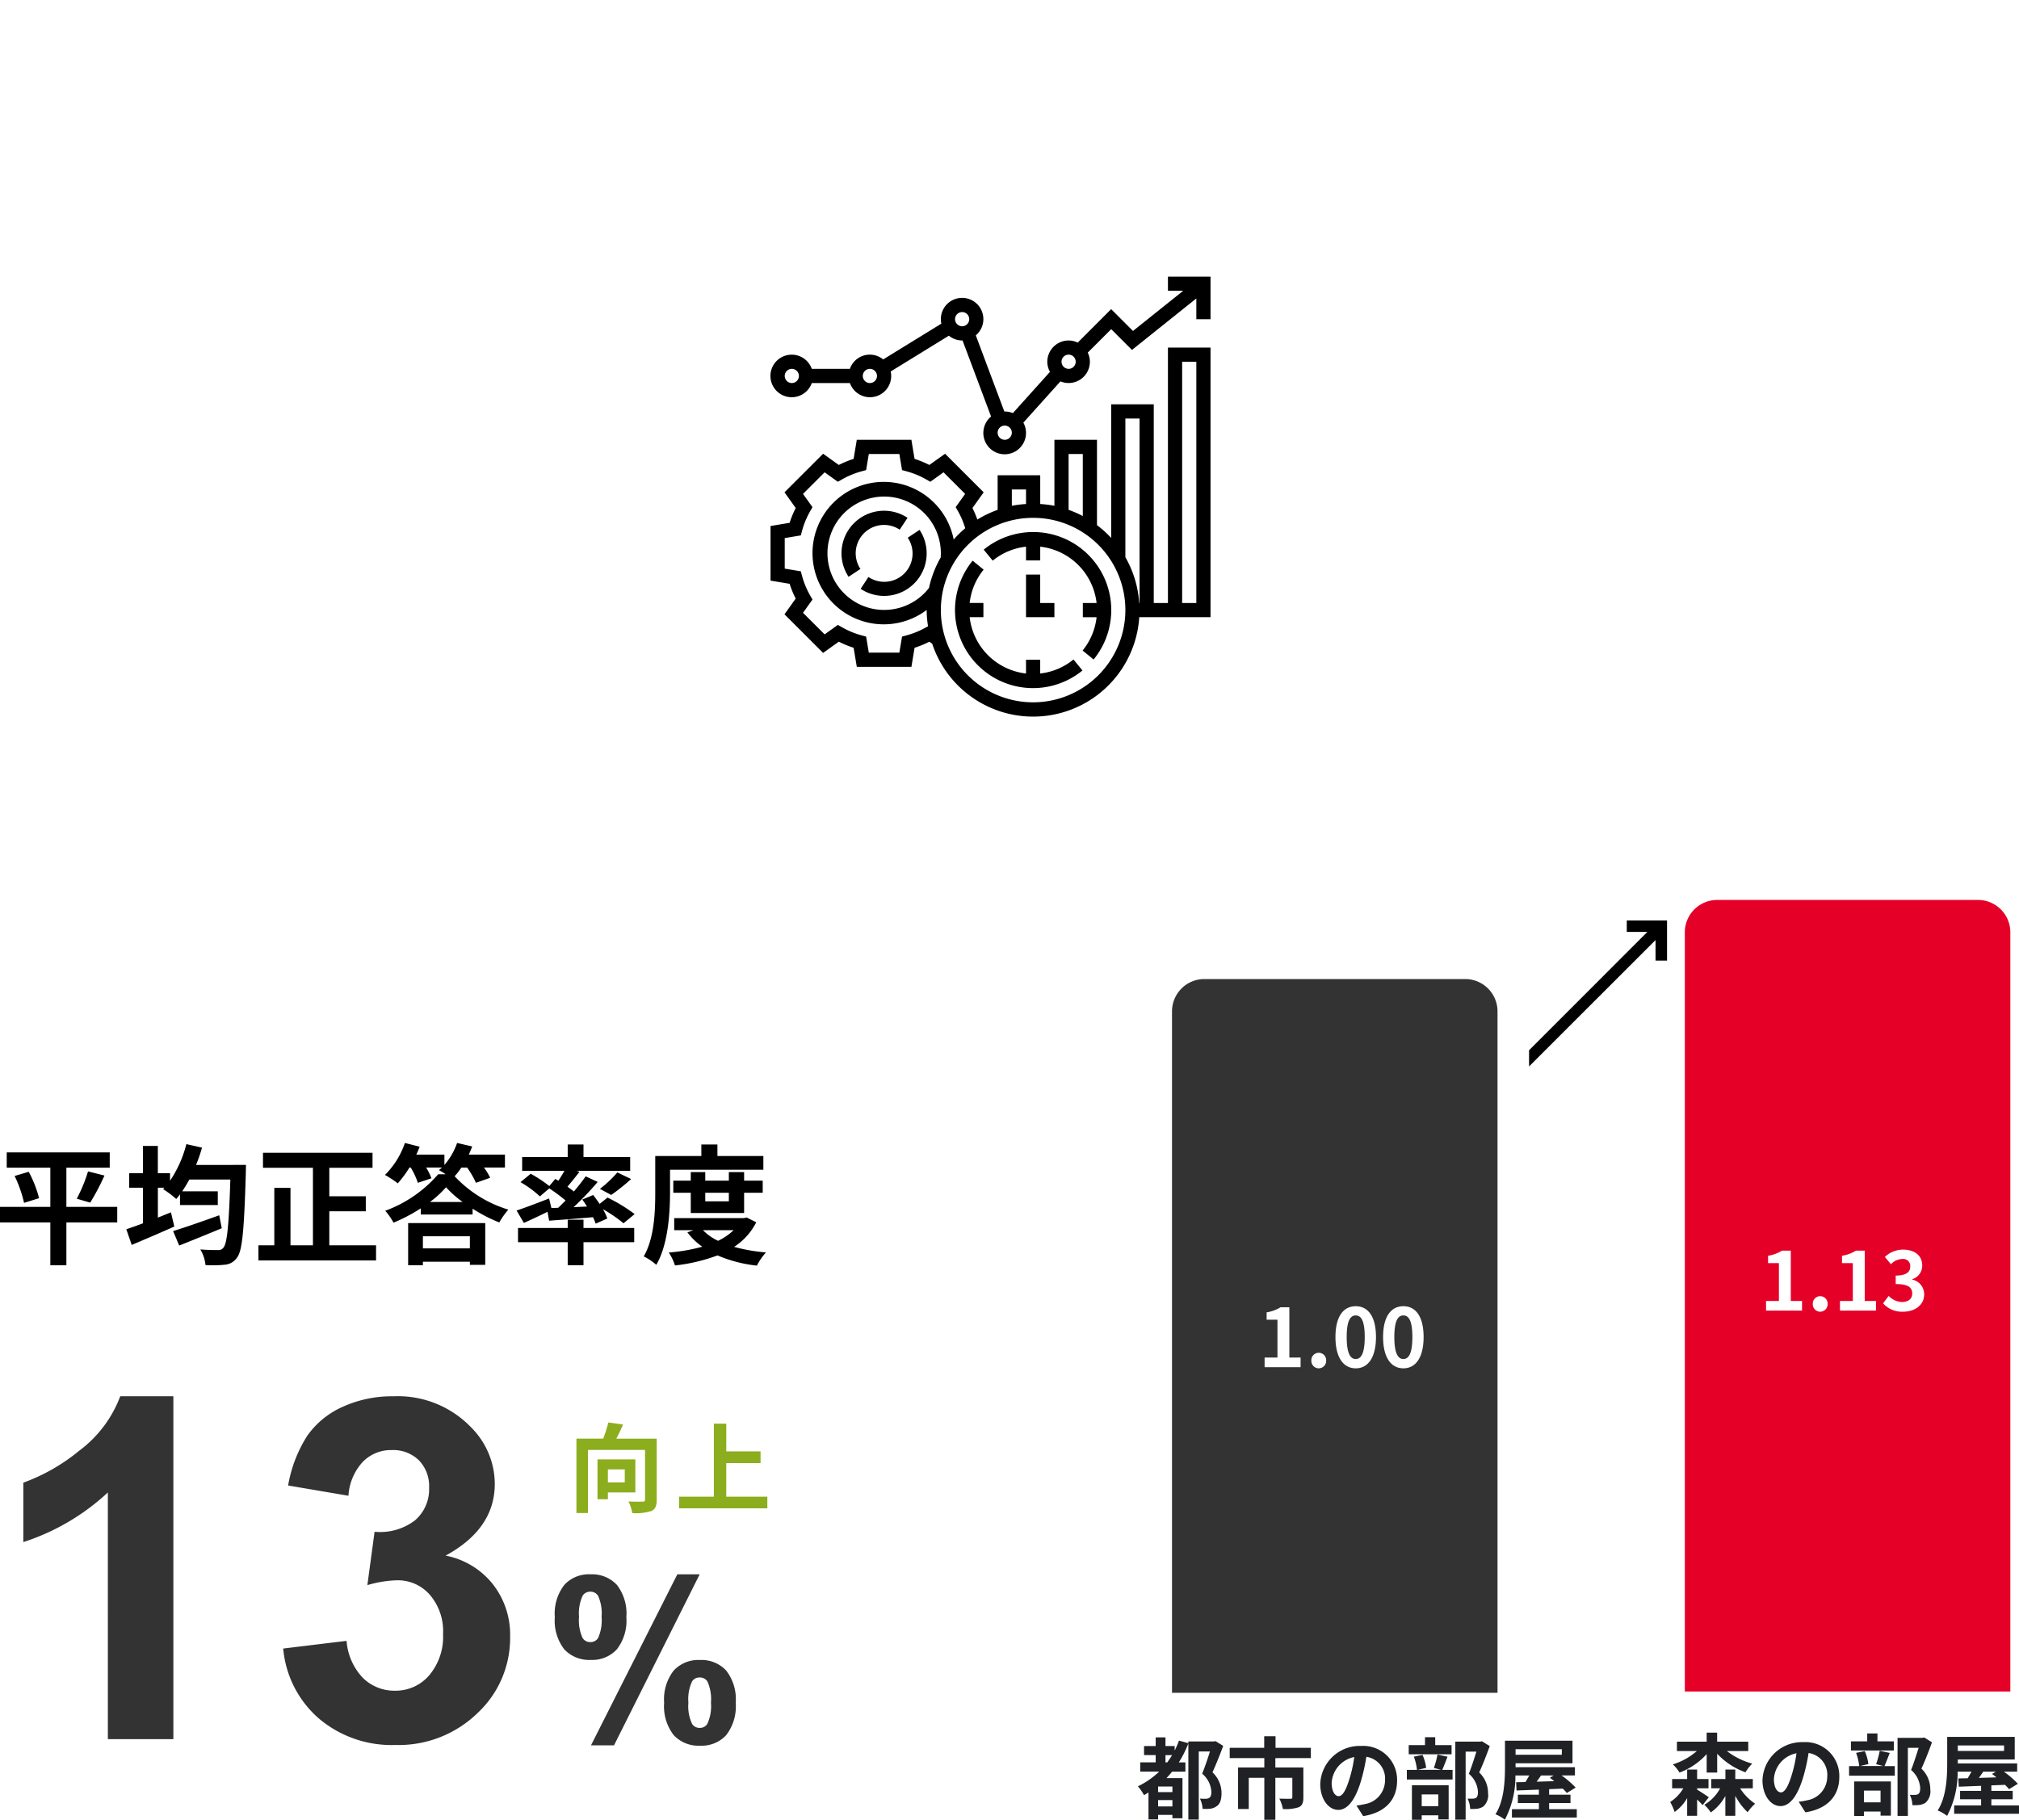 <svg xmlns="http://www.w3.org/2000/svg" xmlns:xlink="http://www.w3.org/1999/xlink" width="249.633" height="225.04" viewBox="0 0 249.633 225.04">
  <defs>
    <filter id="Ellipse_18" x="64.216" y="0" width="121" height="121" filterUnits="userSpaceOnUse">
      <feOffset dy="3" input="SourceAlpha"/>
      <feGaussianBlur stdDeviation="3" result="blur"/>
      <feFlood flood-opacity="0.161"/>
      <feComposite operator="in" in2="blur"/>
      <feComposite in="SourceGraphic"/>
    </filter>
  </defs>
  <g id="Group_2657" data-name="Group 2657" transform="translate(-870.784 1029.524)">
    <path id="Path_573" data-name="Path 573" d="M23.22,0h-8.1V-30.508A27.908,27.908,0,0,1,4.667-24.372v-7.346a23.411,23.411,0,0,0,6.885-3.932,14.942,14.942,0,0,0,5.1-6.756H23.22ZM36.8-11.207l7.836-.951a7.419,7.419,0,0,0,2.017,4.581,5.516,5.516,0,0,0,3.976,1.584,5.461,5.461,0,0,0,4.22-1.9,7.372,7.372,0,0,0,1.714-5.128,6.874,6.874,0,0,0-1.642-4.84,5.235,5.235,0,0,0-4-1.786,14.122,14.122,0,0,0-3.716.6l.893-6.6a7.1,7.1,0,0,0,5.013-1.426,5.076,5.076,0,0,0,1.729-4.019,4.594,4.594,0,0,0-1.268-3.4A4.556,4.556,0,0,0,50.2-35.751a4.878,4.878,0,0,0-3.543,1.44A6.767,6.767,0,0,0,44.868-30.1l-7.461-1.268a16.676,16.676,0,0,1,2.348-6.122,10.6,10.6,0,0,1,4.379-3.6,14.708,14.708,0,0,1,6.295-1.311,12.556,12.556,0,0,1,9.564,3.8,9.926,9.926,0,0,1,2.967,7.029q0,5.56-6.079,8.873a9.834,9.834,0,0,1,5.8,3.486,10.115,10.115,0,0,1,2.175,6.54A12.685,12.685,0,0,1,60.8-3.2,13.992,13.992,0,0,1,50.687.72a13.922,13.922,0,0,1-9.507-3.3A12.963,12.963,0,0,1,36.8-11.207Zm33.582-3.887a5.78,5.78,0,0,1,1.183-3.992,4.121,4.121,0,0,1,3.206-1.3,4.217,4.217,0,0,1,3.274,1.292,5.776,5.776,0,0,1,1.183,4A5.78,5.78,0,0,1,78.046-11.1,4.121,4.121,0,0,1,74.84-9.8a4.217,4.217,0,0,1-3.274-1.292A5.776,5.776,0,0,1,70.383-15.094Zm2.994-.027a5.179,5.179,0,0,0,.451,2.625,1.087,1.087,0,0,0,.943.492,1.1,1.1,0,0,0,.957-.492,5.319,5.319,0,0,0,.438-2.625,5.232,5.232,0,0,0-.437-2.611,1.091,1.091,0,0,0-.957-.506,1.087,1.087,0,0,0-.943.492A5.179,5.179,0,0,0,73.377-15.121ZM77.7.766H74.853l10.678-21.15h2.762ZM83.9-4.5A5.78,5.78,0,0,1,85.087-8.49a4.154,4.154,0,0,1,3.233-1.3,4.171,4.171,0,0,1,3.247,1.3A5.78,5.78,0,0,1,92.75-4.5,5.8,5.8,0,0,1,91.567-.492a4.121,4.121,0,0,1-3.206,1.3,4.205,4.205,0,0,1-3.274-1.3A5.8,5.8,0,0,1,83.9-4.5ZM86.9-4.512A5.1,5.1,0,0,0,87.35-1.9a1.079,1.079,0,0,0,.943.506,1.066,1.066,0,0,0,.943-.492,5.179,5.179,0,0,0,.451-2.625,5.319,5.319,0,0,0-.437-2.625,1.1,1.1,0,0,0-.957-.492,1.066,1.066,0,0,0-.943.492A5.179,5.179,0,0,0,86.9-4.512Z" transform="translate(869 -814.452)" fill="#333"/>
    <path id="Path_572" data-name="Path 572" d="M7.032-4.356v1.6H4.944v-1.6ZM8.34-1.512V-5.6H3.66V-.672H4.944v-.84ZM10.98-8.16h-5c.288-.528.588-1.152.84-1.752L5-10.164a16.668,16.668,0,0,1-.636,2H1.056V1.032H2.484v-7.8H9.54v6.12c0,.216-.072.276-.3.276S8.2-.348,7.488-.4a4.934,4.934,0,0,1,.468,1.44A6.336,6.336,0,0,0,10.308.792c.5-.228.672-.636.672-1.416Zm8.6,7.176V-5.136H23.82V-6.588H19.584V-10.02H18.048V-.984h-4.3V.456H24.66V-.984Z" transform="translate(941 -843.452)" fill="#8cad1d"/>
    <path id="Path_571" data-name="Path 571" d="M15.28-5.824H8.992v-4.848h5.36V-12.56H1.616v1.888H7.008v4.848H.784V-3.9H7.008v5.3H8.992V-3.9H15.28ZM2.592-9.648A15.731,15.731,0,0,1,3.76-6.32L5.616-6.9a14.6,14.6,0,0,0-1.28-3.264Zm9.344,3.3A28.638,28.638,0,0,0,13.7-9.7l-2.032-.512a18.959,18.959,0,0,1-1.392,3.376ZM27.888-4.784c-2.08.752-4.288,1.52-5.7,1.952l.752,1.792c1.52-.608,3.472-1.392,5.264-2.144Zm-2.864-6.224a18.787,18.787,0,0,0,.736-2.144l-1.936-.432a14.414,14.414,0,0,1-2.016,4.528v-.928H20.3V-13.36h-1.84v3.376H16.752v1.792h1.712v4.4c-.768.288-1.488.544-2.064.736l.672,1.936c1.52-.64,3.472-1.472,5.264-2.272l-.416-1.76c-.528.224-1.072.432-1.616.656v-3.7h.816l-.176.176A11.7,11.7,0,0,1,22.576-6.8c.16-.176.3-.368.464-.576v1.328h4.672v-1.7h-4.4c.3-.448.592-.928.88-1.456h5.072c-.176,5.616-.4,7.936-.864,8.432a.726.726,0,0,1-.656.288c-.416,0-1.264,0-2.192-.08a4.612,4.612,0,0,1,.64,1.936,14.327,14.327,0,0,0,2.416-.048,1.989,1.989,0,0,0,1.5-.9c.64-.848.864-3.408,1.072-10.528,0-.256.016-.912.016-.912ZM41.5-1.072V-5.28h4.512V-7.136H41.5v-3.52h5.344v-1.856H33.3v1.856h6.176v9.584H36.7v-7.1h-2v7.1H32.736V.8H47.28V-1.072ZM58.88-2.192v1.5H53.072v-1.5ZM51.248,1.392h1.824V.96H58.88v.384h1.9V-3.824H51.248Zm2.7-7.824a12.363,12.363,0,0,0,1.984-1.824,13,13,0,0,0,2.048,1.824Zm4.592-4.256A10.947,10.947,0,0,1,59.632-8.8l1.76-.624a7.632,7.632,0,0,0-.768-1.264h2.592v-1.6H58.752c.144-.336.288-.672.416-1.008L57.3-13.728a8.393,8.393,0,0,1-1.568,2.72v-1.28H52.256c.16-.32.288-.656.416-.976l-1.824-.464a10.254,10.254,0,0,1-2.464,3.952,14.255,14.255,0,0,1,1.584,1.04,13.437,13.437,0,0,0,1.44-1.952h.16a9.2,9.2,0,0,1,.88,1.888l1.68-.56a7.788,7.788,0,0,0-.656-1.328h1.952c-.128.112-.24.224-.368.32a7.928,7.928,0,0,1,.832.512H54.96a15.85,15.85,0,0,1-6.544,4.512A8.173,8.173,0,0,1,49.44-3.872a20.578,20.578,0,0,0,3.376-1.776v.768h6.4V-5.6a18.97,18.97,0,0,0,3.3,1.7,9.511,9.511,0,0,1,1.12-1.584,15.088,15.088,0,0,1-6.64-4.128,8.587,8.587,0,0,0,.832-1.072ZM68.96-5.68l-.288-1.184C67.2-6.288,65.664-5.7,64.656-5.376l.9,1.536c.864-.384,1.92-.88,2.928-1.376l.192,1.1c1.536-.112,3.488-.256,5.424-.432a6.2,6.2,0,0,1,.336.8l1.44-.64a6.61,6.61,0,0,0-.544-1.152,17.652,17.652,0,0,1,2.544,1.744l1.376-1.136A20.332,20.332,0,0,0,75.9-6.976l-.976.784c-.256-.384-.544-.768-.8-1.1l-1.344.56c.192.272.4.56.576.864l-1.648.08a38.9,38.9,0,0,0,2.976-3.12L73.2-9.6c-.4.576-.912,1.216-1.456,1.872-.24-.192-.512-.384-.8-.592.464-.544.992-1.2,1.488-1.84l-.352-.128H78.7v-1.7H72.928v-1.552H70.976v1.552H65.344v1.7h5.232c-.224.4-.5.848-.752,1.232L69.44-9.28,68.7-8.4a15.954,15.954,0,0,0-2.3-1.52L65.136-8.88a12.608,12.608,0,0,1,2.4,1.76L68.7-8.112a22.009,22.009,0,0,1,2.016,1.5c-.3.3-.608.608-.912.9ZM76.352-7.3a23.61,23.61,0,0,0,2.464-1.968l-1.7-.816a14.536,14.536,0,0,1-2.16,2.032ZM72.928-4.24H70.976v1.024H64.832v1.76h6.144V1.392h1.952V-1.456H79.2v-1.76H72.928Zm10.7-6.176H95.168v-1.7h-5.68v-1.424H87.5v1.424h-5.7v4.48c0,2.336-.1,5.664-1.424,7.936a6.928,6.928,0,0,1,1.552,1.04c1.456-2.464,1.7-6.384,1.7-8.976ZM90.9-7.568v1.056H87.984V-7.568Zm1.888,2.5v-2.5h2.3v-1.5h-2.3v-1.056H90.9v1.056H87.984v-1.056H86.192v1.056h-2.16v1.5h2.16v2.5Zm-1.3,2.128a7.268,7.268,0,0,1-1.92,1.312A6.4,6.4,0,0,1,87.7-2.944ZM93.1-4.512l-.336.08H84.144v1.488h2.384l-.752.272A8.081,8.081,0,0,0,87.616-.9a21.708,21.708,0,0,1-4.144.72,6.416,6.416,0,0,1,.768,1.6A21.685,21.685,0,0,0,89.5.176,16.9,16.9,0,0,0,94.368,1.44a7.579,7.579,0,0,1,1.12-1.632A21.148,21.148,0,0,1,91.552-.88a7.846,7.846,0,0,0,2.736-3.04Z" transform="translate(870 -874.452)"/>
    <path id="Rectangle_132" data-name="Rectangle 132" d="M4,0H36.246a4,4,0,0,1,4,4V88.267a0,0,0,0,1,0,0H0a0,0,0,0,1,0,0V4A4,4,0,0,1,4,0Z" transform="translate(1015.694 -908.452)" fill="#333"/>
    <path id="Rectangle_233" data-name="Rectangle 233" d="M4,0H36.246a4,4,0,0,1,4,4V97.887a0,0,0,0,1,0,0H0a0,0,0,0,1,0,0V4A4,4,0,0,1,4,0Z" transform="translate(1079.1 -918.232)" fill="#e50027"/>
    <path id="Path_574" data-name="Path 574" d="M3.564-6.127v-.9h.825c-.2.319-.4.616-.605.9Zm.858,3.674H2.651v-.693H4.422ZM2.651-.682v-.781H4.422v.781ZM9.757-8.756l-.2.044H6.391V-8.5L5.236-8.822A10.411,10.411,0,0,1,4.7-7.59v-.561H3.564V-9.218H2.354v1.067H.913v1.122H2.354v.9H.44v1.144H2.783A10.188,10.188,0,0,1,.154-3.168,6.723,6.723,0,0,1,.913-2.079c.176-.1.363-.209.55-.33V.924H2.651V.363H4.422V.781H5.665V-4.18H3.685c.242-.264.473-.517.7-.8H6.028V-6.127H5.214A13.332,13.332,0,0,0,6.391-8.47V.946H7.678V-7.48H9.064C8.8-6.633,8.426-5.522,8.1-4.73A3.143,3.143,0,0,1,9.24-2.475c0,.363-.077.627-.286.748a.9.9,0,0,1-.44.1c-.2,0-.429,0-.693-.022a3.18,3.18,0,0,1,.33,1.265A5.436,5.436,0,0,0,9.108-.4a1.664,1.664,0,0,0,.77-.3c.44-.286.616-.825.616-1.65A3.524,3.524,0,0,0,9.372-4.9c.451-.968.935-2.211,1.331-3.267Zm11.781,2.1V-7.931H17.171v-1.43h-1.4v1.43H11.506v1.276h4.279V-5.5H12.54V-.363h1.32V-4.224h1.925V.968h1.364V-4.224h2.1V-1.8c0,.121-.055.176-.231.176s-.825,0-1.375-.022a4.7,4.7,0,0,1,.44,1.287,5.245,5.245,0,0,0,1.947-.22c.451-.2.583-.572.583-1.2V-5.5H17.149V-6.655ZM32.2-3.872a4.189,4.189,0,0,0-4.444-4.29A4.887,4.887,0,0,0,22.7-3.454c0,1.859,1.012,3.2,2.233,3.2,1.2,0,2.145-1.364,2.805-3.586A22.246,22.246,0,0,0,28.4-6.82a2.719,2.719,0,0,1,2.31,2.9A2.985,2.985,0,0,1,28.2-.968a8.46,8.46,0,0,1-1.023.176L28.006.517C30.778.088,32.2-1.551,32.2-3.872ZM24.112-3.6a3.463,3.463,0,0,1,2.794-3.19,16.511,16.511,0,0,1-.583,2.662c-.451,1.485-.88,2.178-1.342,2.178C24.552-1.947,24.112-2.486,24.112-3.6ZM38.94-8.261H36.916V-9.24H35.651v.979H33.638v1.133h5.3ZM37.3-2.167V-.715H35.244V-2.167ZM34.034.968h1.21V.418H37.3V.924h1.276V-3.3H34.034ZM37.2-7.1a11.518,11.518,0,0,1-.451,1.661l.891.231H34.76l1.034-.242a5.538,5.538,0,0,0-.451-1.606l-1.067.22A6.938,6.938,0,0,1,34.661-5.2H33.407v1.188h5.654V-5.2H37.785c.187-.429.418-1.023.649-1.628Zm5.5-1.639-.2.044H39.4V.957h1.276V-7.458h1.331c-.264.836-.616,1.958-.935,2.739A3.159,3.159,0,0,1,42.2-2.475c0,.374-.066.627-.264.748a.926.926,0,0,1-.407.088,6.085,6.085,0,0,1-.616-.011,2.916,2.916,0,0,1,.319,1.276,5.691,5.691,0,0,0,.88-.022,1.85,1.85,0,0,0,.748-.275A1.865,1.865,0,0,0,43.45-2.31a3.512,3.512,0,0,0-1.1-2.574c.44-.935.924-2.2,1.309-3.256ZM51.557-4.51l-.473.286a5.949,5.949,0,0,1,.539.418l-2.167.066c.176-.242.363-.506.539-.77Zm1.012-3.245v.682h-5.72v-.682ZM51-.341V-1.1h2.64V-2.134H51v-.682l1.683-.066a5.5,5.5,0,0,1,.506.539l1.089-.671a11.872,11.872,0,0,0-1.738-1.5h1.65V-5.533H46.849v-.484h7.04V-8.811H45.54v3.179c0,1.749-.088,4.224-1.177,5.918a5.1,5.1,0,0,1,1.166.671,11.49,11.49,0,0,0,1.3-5.467h1.716c-.154.275-.319.561-.473.814l-1.155.022.055,1.023c.781-.033,1.727-.066,2.761-.11v.627h-2.6V-1.1h2.6v.759H46.4V.693h8.019V-.341Z" transform="translate(1011.322 -805.452)" fill="#202124"/>
    <path id="Path_575" data-name="Path 575" d="M4.8-4.4h1.3V-6.732a8.789,8.789,0,0,0,3.5,2.3,5.336,5.336,0,0,1,.836-1.078A8.766,8.766,0,0,1,7.3-7.062h2.64V-8.217H6.094V-9.339H4.8v1.122H1.122v1.155H3.586a8.161,8.161,0,0,1-2.97,1.65A4.556,4.556,0,0,1,1.441-4.4,8.461,8.461,0,0,0,4.8-6.688ZM3.619-2.453H5.027V-3.6H3.619V-4.774H2.387V-3.6H.528v1.144H1.914A5.119,5.119,0,0,1,.286-.759,6.486,6.486,0,0,1,.836.473,5.347,5.347,0,0,0,2.387-1.243V.946H3.619V-1.067c.264.253.528.517.682.693l.759-.968c-.209-.165-1.012-.693-1.441-.946Zm6.886,0V-3.6H8.338V-4.774H7.117V-3.6H5.368v1.144h1.1A5.29,5.29,0,0,1,4.51-.418a5.46,5.46,0,0,1,.8.946,5.939,5.939,0,0,0,1.8-2.035V.946H8.338V-1.529A7.575,7.575,0,0,0,9.867.506,5.684,5.684,0,0,1,10.791-.55a6.54,6.54,0,0,1-1.859-1.9ZM21.2-3.872a4.189,4.189,0,0,0-4.444-4.29A4.887,4.887,0,0,0,11.7-3.454c0,1.859,1.012,3.2,2.233,3.2,1.2,0,2.145-1.364,2.805-3.586A22.246,22.246,0,0,0,17.4-6.82a2.719,2.719,0,0,1,2.31,2.9A2.985,2.985,0,0,1,17.2-.968a8.46,8.46,0,0,1-1.023.176L17.006.517C19.778.088,21.2-1.551,21.2-3.872ZM13.112-3.6a3.463,3.463,0,0,1,2.794-3.19,16.511,16.511,0,0,1-.583,2.662c-.451,1.485-.88,2.178-1.342,2.178C13.552-1.947,13.112-2.486,13.112-3.6ZM27.94-8.261H25.916V-9.24H24.651v.979H22.638v1.133h5.3ZM26.3-2.167V-.715H24.244V-2.167ZM23.034.968h1.21V.418H26.3V.924h1.276V-3.3H23.034ZM26.2-7.1a11.518,11.518,0,0,1-.451,1.661l.891.231H23.76l1.034-.242a5.539,5.539,0,0,0-.451-1.606l-1.067.22A6.938,6.938,0,0,1,23.661-5.2H22.407v1.188h5.654V-5.2H26.785c.187-.429.418-1.023.649-1.628Zm5.5-1.639-.2.044H28.4V.957h1.276V-7.458h1.331c-.264.836-.616,1.958-.935,2.739A3.159,3.159,0,0,1,31.2-2.475c0,.374-.066.627-.264.748a.926.926,0,0,1-.407.088,6.085,6.085,0,0,1-.616-.011,2.916,2.916,0,0,1,.319,1.276,5.691,5.691,0,0,0,.88-.022,1.85,1.85,0,0,0,.748-.275A1.865,1.865,0,0,0,32.45-2.31a3.512,3.512,0,0,0-1.1-2.574c.44-.935.924-2.2,1.309-3.256ZM40.557-4.51l-.473.286a5.949,5.949,0,0,1,.539.418l-2.167.066c.176-.242.363-.506.539-.77Zm1.012-3.245v.682h-5.72v-.682ZM40-.341V-1.1h2.64V-2.134H40v-.682l1.683-.066a5.5,5.5,0,0,1,.506.539l1.089-.671a11.872,11.872,0,0,0-1.738-1.5h1.65V-5.533H35.849v-.484h7.04V-8.811H34.54v3.179c0,1.749-.088,4.224-1.177,5.918a5.1,5.1,0,0,1,1.166.671,11.49,11.49,0,0,0,1.3-5.467h1.716c-.154.275-.319.561-.473.814l-1.155.022.055,1.023c.781-.033,1.727-.066,2.761-.11v.627h-2.6V-1.1h2.6v.759H35.4V.693h8.019V-.341Z" transform="translate(1077 -805.921)" fill="#202124"/>
    <path id="Path_576" data-name="Path 576" d="M.82,0H5.27V-1.19H3.88V-7.41H2.79a4.616,4.616,0,0,1-1.72.63v.91H2.41v4.68H.82ZM7.51.14a.921.921,0,0,0,.92-.96.915.915,0,0,0-.92-.96.913.913,0,0,0-.91.96A.919.919,0,0,0,7.51.14Zm4.58,0c1.51,0,2.5-1.32,2.5-3.87s-.99-3.81-2.5-3.81S9.58-6.29,9.58-3.73,10.58.14,12.09.14Zm0-1.15c-.64,0-1.12-.64-1.12-2.72s.48-2.67,1.12-2.67,1.11.6,1.11,2.67S12.73-1.01,12.09-1.01ZM17.98.14c1.51,0,2.5-1.32,2.5-3.87s-.99-3.81-2.5-3.81-2.51,1.25-2.51,3.81S16.47.14,17.98.14Zm0-1.15c-.64,0-1.12-.64-1.12-2.72s.48-2.67,1.12-2.67,1.11.6,1.11,2.67S18.62-1.01,17.98-1.01Z" transform="translate(1026.322 -860.452)" fill="#fff"/>
    <path id="Path_577" data-name="Path 577" d="M.82,0H5.27V-1.19H3.88V-7.41H2.79a4.616,4.616,0,0,1-1.72.63v.91H2.41v4.68H.82ZM7.51.14a.921.921,0,0,0,.92-.96.915.915,0,0,0-.92-.96.913.913,0,0,0-.91.96A.919.919,0,0,0,7.51.14ZM9.96,0h4.45V-1.19H13.02V-7.41H11.93a4.616,4.616,0,0,1-1.72.63v.91h1.34v4.68H9.96Zm7.81.14c1.41,0,2.6-.79,2.6-2.15A1.851,1.851,0,0,0,18.9-3.83v-.05a1.756,1.756,0,0,0,1.23-1.69c0-1.26-.97-1.97-2.4-1.97a3.283,3.283,0,0,0-2.22.91l.75.9a2.011,2.011,0,0,1,1.4-.65.873.873,0,0,1,.99.92c0,.66-.44,1.13-1.8,1.13v1.05c1.61,0,2.04.46,2.04,1.18,0,.67-.51,1.04-1.26,1.04a2.351,2.351,0,0,1-1.65-.76l-.69.93A3.146,3.146,0,0,0,17.77.14Z" transform="translate(1088.322 -867.452)" fill="#fff"/>
    <path id="Path_201" data-name="Path 201" d="M77.754,9v1.422H80.3L65.673,25.055v2L81.31,11.43v2.541h1.422V9Z" transform="translate(994.167 -924.7)"/>
    <g transform="matrix(1, 0, 0, 1, 870.78, -1029.52)" filter="url(#Ellipse_18)">
      <circle id="Ellipse_18-2" data-name="Ellipse 18" cx="51.5" cy="51.5" r="51.5" transform="translate(73.22 6)" fill="#fff"/>
    </g>
    <path id="Path_210" data-name="Path 210" d="M107.377,286.513a3.5,3.5,0,0,1-4.858,4.858l-.969,1.464a5.26,5.26,0,0,0,7.29-7.291Zm0,0" transform="translate(875.642 -1249.542)"/>
    <path id="Path_211" data-name="Path 211" d="M85.265,265.755a3.487,3.487,0,0,1,1.931.583l.97-1.463a5.26,5.26,0,0,0-7.29,7.291l1.464-.969a3.505,3.505,0,0,1,2.925-5.443Zm0,0" transform="translate(894.829 -1230.362)"/>
    <path id="Path_212" data-name="Path 212" d="M288,336v5.265h3.51V339.51h-1.755V336Zm0,0" transform="translate(709.642 -1294.465)"/>
    <path id="Path_213" data-name="Path 213" d="M246.42,288a9.67,9.67,0,0,0-6.108,2.179l1.113,1.359a7.9,7.9,0,0,1,4.118-1.728v1.7H247.3v-1.7a7.907,7.907,0,0,1,6.968,6.968h-1.7v1.755h1.7a7.9,7.9,0,0,1-1.728,4.119l1.358,1.112A9.65,9.65,0,0,0,246.42,288Zm0,0" transform="translate(752.1 -1251.73)"/>
    <path id="Path_214" data-name="Path 214" d="M218.529,334.262v-1.7h-1.755v1.7a7.907,7.907,0,0,1-6.968-6.968h1.7v-1.755h-1.7a7.9,7.9,0,0,1,1.728-4.119l-1.358-1.112a9.65,9.65,0,0,0,13.579,13.58l-1.113-1.359A7.9,7.9,0,0,1,218.529,334.262Zm0,0" transform="translate(780.868 -1280.498)"/>
    <path id="Path_215" data-name="Path 215" d="M49.136,111.588H47.382V87.019H42.117v16.527a13.232,13.232,0,0,0-1.755-1.586V91.407H35.1v8.162a13.2,13.2,0,0,0-1.755-.221V95.794H28.078v4.277a13.1,13.1,0,0,0-2.507,1.2,12.135,12.135,0,0,0-.606-1.427L26.352,97.9,21.58,93.131l-1.944,1.388a12.219,12.219,0,0,0-1.829-.754l-.392-2.358H10.663l-.392,2.358a12.219,12.219,0,0,0-1.829.754L6.5,93.131,1.727,97.9l1.387,1.943a12.06,12.06,0,0,0-.755,1.829L0,102.07v6.751l2.358.393a12.148,12.148,0,0,0,.755,1.829l-1.387,1.943L6.5,117.76l1.944-1.388a12.219,12.219,0,0,0,1.829.754l.392,2.359h6.752l.392-2.358a12.218,12.218,0,0,0,1.829-.754l.351.251a13.147,13.147,0,0,0,25.6-3.281H54.4V80H49.136ZM43.872,88.774h1.755v22.813h-.045a13.06,13.06,0,0,0-1.71-5.66Zm-7.019,4.387h1.755v7.672a13.051,13.051,0,0,0-1.755-.762Zm-7.019,4.387h1.755v1.8a13.13,13.13,0,0,0-1.755.222ZM19.264,114.578a10.44,10.44,0,0,1-2.462,1.017l-.543.147-.332,1.988H12.15l-.332-1.988-.543-.147a10.455,10.455,0,0,1-2.462-1.017l-.489-.28-1.636,1.17L4.016,112.8l1.17-1.638-.28-.489a10.425,10.425,0,0,1-1.017-2.461l-.147-.543-1.988-.331v-3.778l1.988-.331.147-.543a10.453,10.453,0,0,1,1.017-2.461l.28-.489-1.17-1.638,2.672-2.671,1.636,1.17.489-.28A10.441,10.441,0,0,1,11.276,95.3l.543-.147.332-1.988h3.777l.332,1.988.543.147a10.456,10.456,0,0,1,2.462,1.017l.489.28,1.636-1.17,2.672,2.671-1.17,1.638.28.489a10.437,10.437,0,0,1,.9,2.116,13.318,13.318,0,0,0-1.428,1.4,8.808,8.808,0,1,0-3.34,8.708c0,.008,0,.016,0,.024a13.133,13.133,0,0,0,.168,1.994Zm1.772-8.616a13.094,13.094,0,0,0-1.442,3.761,7.01,7.01,0,1,1,1.464-4.277C21.058,105.62,21.049,105.791,21.037,105.962Zm11.429,17.909a11.407,11.407,0,1,1,11.407-11.407A11.42,11.42,0,0,1,32.465,123.872ZM50.891,81.755h1.755v29.833H50.891Zm0,0" transform="translate(966.055 -1066.543)"/>
    <path id="Path_216" data-name="Path 216" d="M49.136,0V1.755h1.886L44.814,6.721l-2.7-2.7L37.98,8.161A2.59,2.59,0,0,0,36.852,7.9a2.636,2.636,0,0,0-2.632,2.632,2.6,2.6,0,0,0,.329,1.248l-4.586,5.1a2.619,2.619,0,0,0-1.007-.2c-.017,0-.032,0-.048.005L25.379,7.267a2.628,2.628,0,1,0-4.26-1.45l-7.193,4.426a2.6,2.6,0,0,0-4.113,1.164H5.1a2.632,2.632,0,1,0,0,1.755H9.814a2.626,2.626,0,0,0,5.043-1.43L22.05,7.306a2.6,2.6,0,0,0,1.641.591c.017,0,.032,0,.048-.005L27.267,17.3a2.638,2.638,0,1,0,3.991.756l4.586-5.1a2.629,2.629,0,0,0,3.64-2.431A2.59,2.59,0,0,0,39.221,9.4l2.9-2.9,2.567,2.567L52.646,2.7V5.265H54.4V0ZM2.632,13.162a.877.877,0,1,1,.877-.877A.879.879,0,0,1,2.632,13.162Zm9.652,0a.877.877,0,1,1,.877-.877A.879.879,0,0,1,12.284,13.162Zm10.529-7.9a.877.877,0,1,1,.877.877A.879.879,0,0,1,22.813,5.265Zm6.142,14.916a.877.877,0,1,1,.877-.877A.879.879,0,0,1,28.955,20.181Zm7.9-8.774a.877.877,0,1,1,.877-.877A.879.879,0,0,1,36.852,11.407Zm0,0" transform="translate(966.055 -995.317)"/>
  </g>
</svg>
